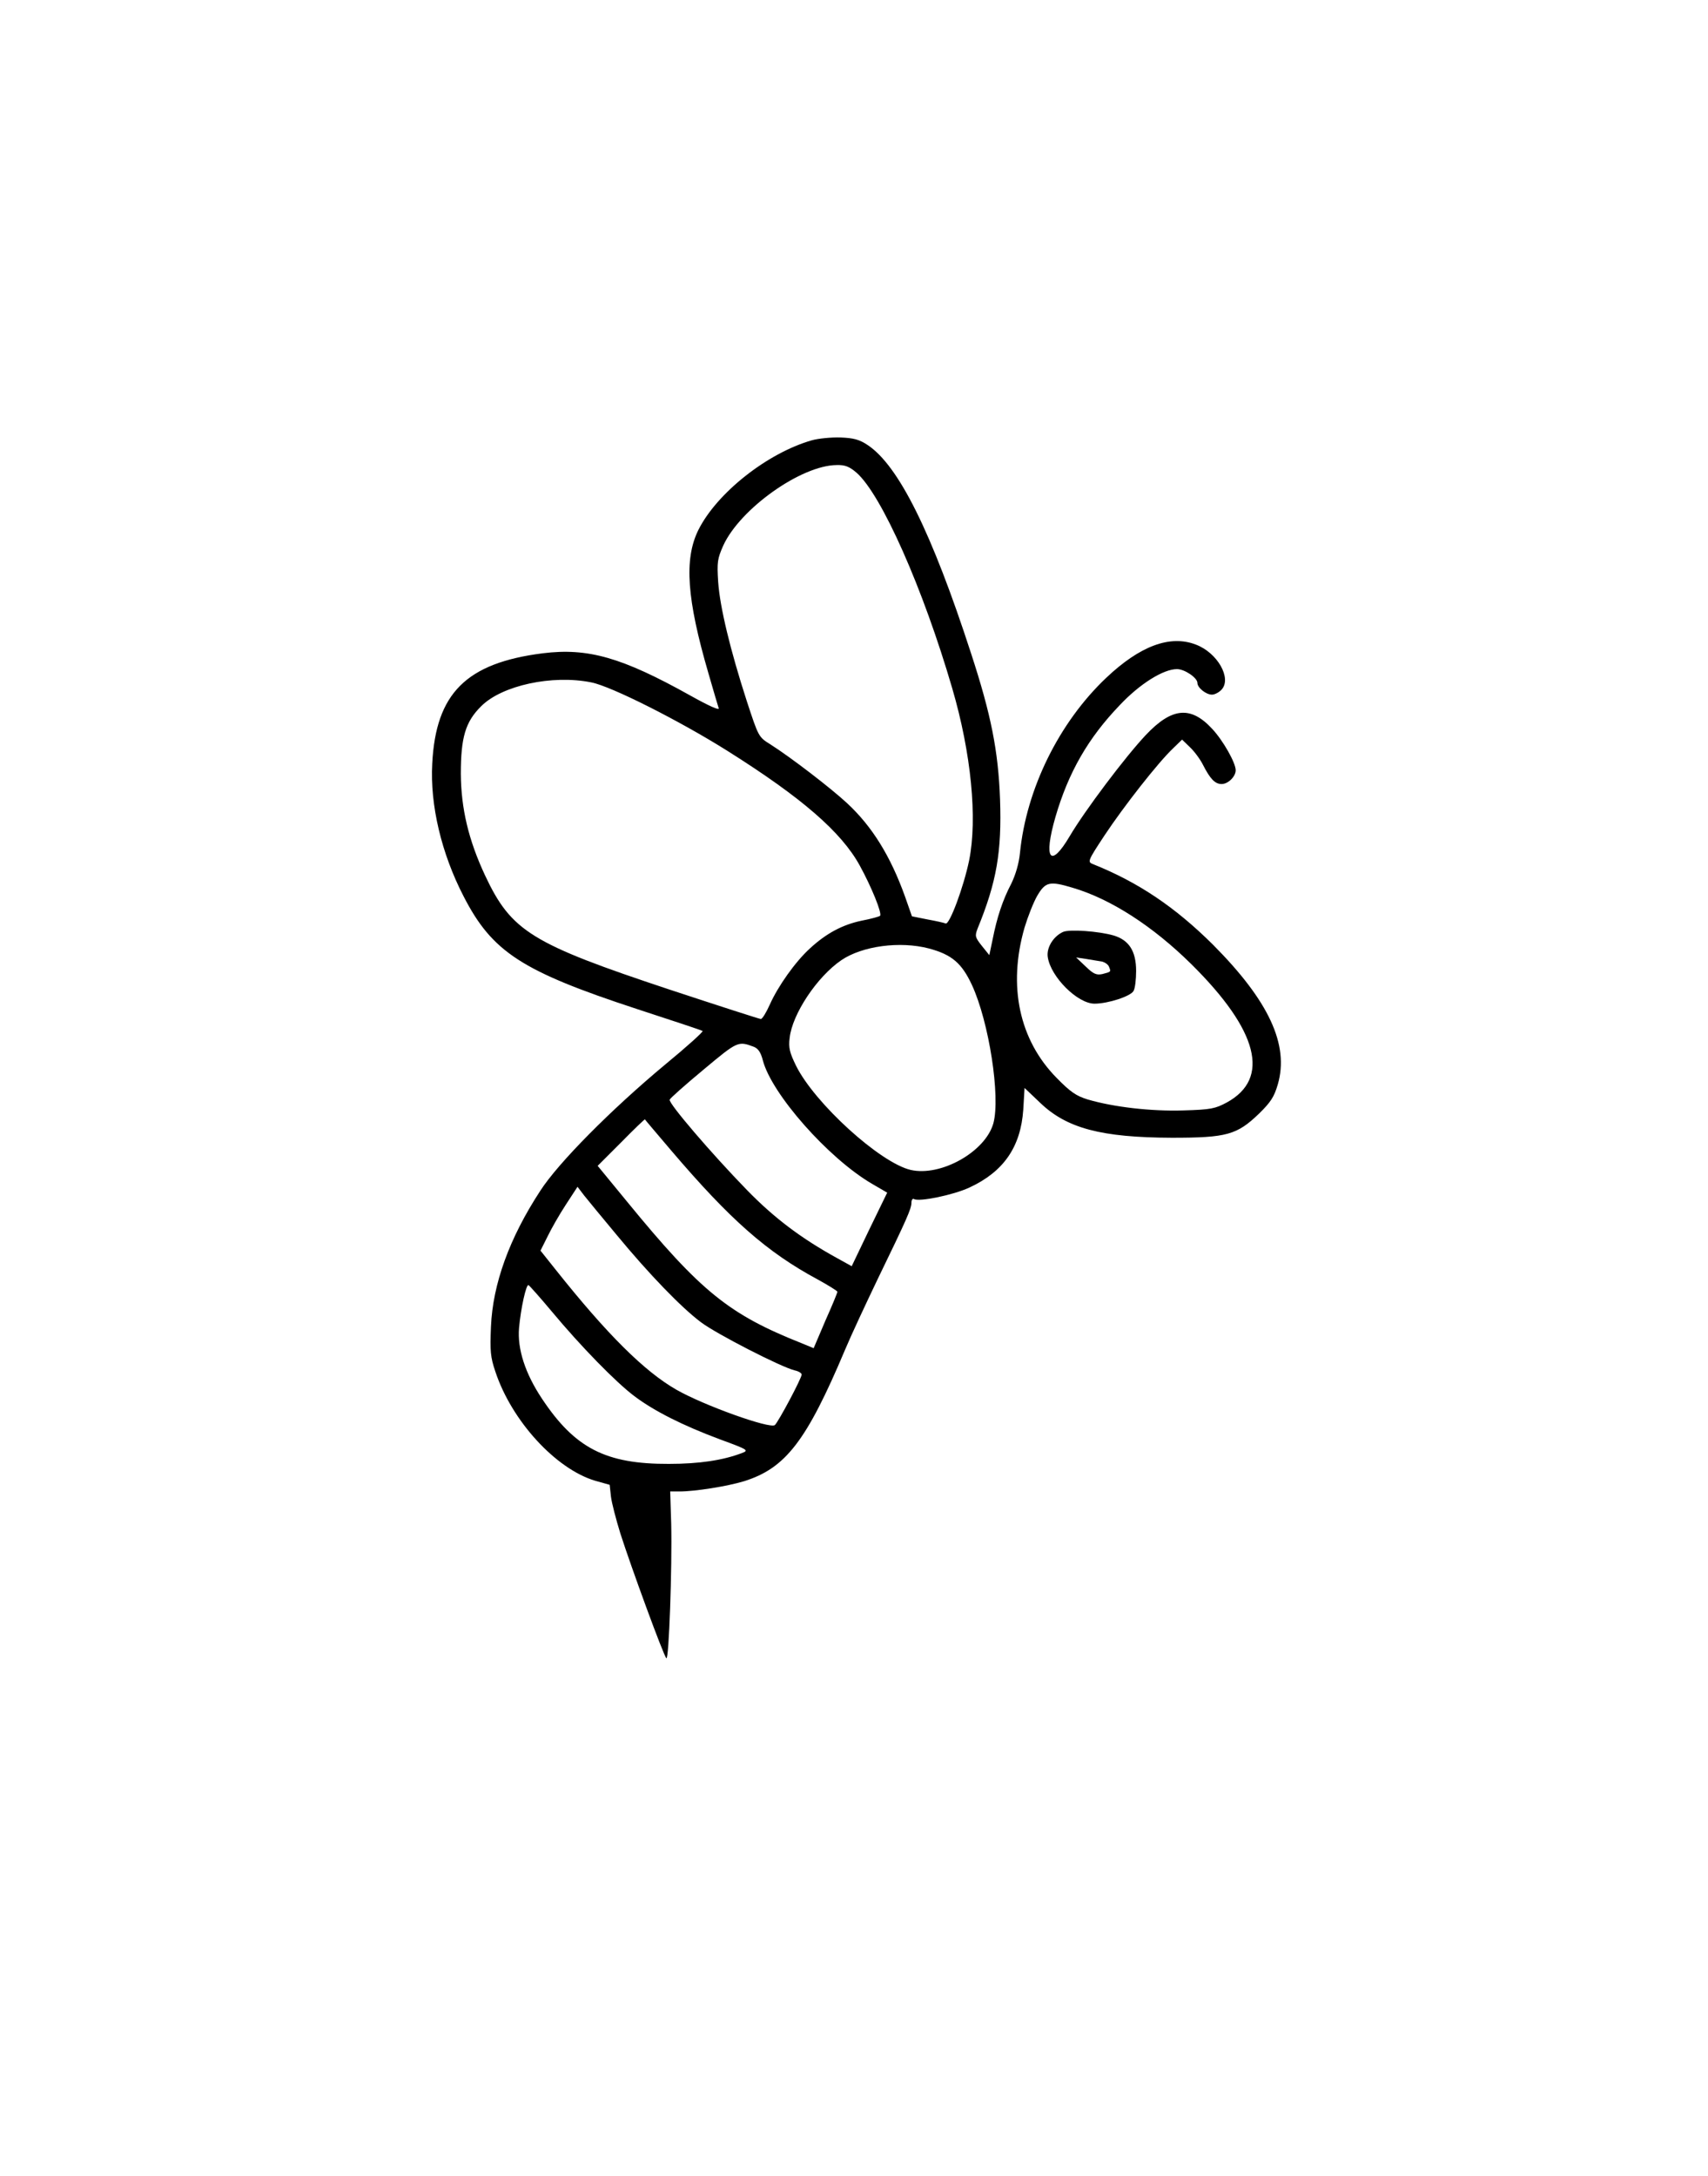 <?xml version="1.0" encoding="UTF-8" standalone="yes"?>
<svg version="1.0" xmlns="http://www.w3.org/2000/svg" width="100%" height="100%" viewBox="0 0 669 852" preserveAspectRatio="xMidYMid meet">
  <g transform="translate(0,852) scale(0.1,-0.1)" fill="#000000" stroke="none">
    <path d="M3180 6796 c-175 -50 -373 -207 -445 -352 -56 -114 -45 -270 40 -561
19 -66 37 -127 40 -136 4 -10 -37 8 -112 50 -267 149 -400 187 -577 165 -300
-38 -419 -157 -433 -432 -9 -162 36 -352 123 -520 112 -218 228 -293 679 -441
138 -45 253 -83 257 -86 4 -2 -61 -61 -145 -130 -214 -178 -421 -387 -491
-496 -121 -185 -186 -365 -193 -532 -4 -95 -2 -119 17 -175 64 -194 237 -382
391 -428 l57 -16 5 -46 c3 -25 20 -90 37 -145 42 -131 169 -478 180 -488 10
-11 23 359 19 526 l-4 127 37 0 c60 0 186 20 252 40 163 51 245 157 396 515
23 55 81 179 127 275 115 237 133 277 133 301 0 11 5 17 10 14 20 -12 155 16
217 45 134 62 201 159 211 305 l5 85 61 -58 c104 -100 239 -136 516 -137 215
0 255 11 342 95 46 45 59 66 73 114 45 155 -35 327 -254 547 -148 147 -292
244 -469 315 -23 9 -23 11 45 114 75 113 209 284 267 339 l36 35 31 -30 c17
-16 40 -47 51 -69 28 -55 47 -75 73 -75 25 0 55 29 55 54 0 29 -49 116 -92
162 -84 91 -158 84 -260 -24 -81 -86 -239 -296 -298 -396 -76 -129 -104 -91
-56 75 51 175 128 309 252 438 79 84 171 141 224 141 30 0 80 -34 80 -54 0
-19 34 -46 57 -46 11 0 28 9 38 20 40 44 -16 144 -101 176 -101 39 -219 -5
-351 -130 -185 -175 -313 -435 -338 -686 -4 -41 -17 -85 -34 -120 -34 -65 -56
-132 -73 -218 l-13 -62 -29 36 c-27 34 -28 39 -17 68 75 183 95 301 88 506 -7
190 -35 331 -113 570 -155 477 -284 736 -405 817 -33 22 -55 28 -108 30 -36 1
-86 -4 -111 -11z m175 -127 c98 -86 261 -454 375 -845 74 -253 99 -509 66
-673 -22 -106 -77 -253 -92 -247 -7 3 -39 10 -72 16 l-60 12 -27 77 c-57 159
-129 275 -227 366 -66 61 -220 179 -300 230 -47 29 -47 30 -93 170 -65 201
-105 367 -112 466 -5 78 -3 91 20 143 66 144 305 314 444 315 33 1 50 -6 78
-30z m-1039 -821 c78 -15 347 -151 533 -268 291 -183 447 -318 519 -450 45
-82 88 -187 79 -196 -3 -3 -35 -12 -72 -19 -76 -16 -139 -50 -203 -109 -57
-52 -125 -148 -157 -220 -14 -31 -29 -56 -35 -56 -5 0 -166 52 -357 115 -542
180 -620 228 -723 447 -65 139 -94 262 -95 398 0 143 18 204 80 265 81 81 278
124 431 93z m1885 -804 c150 -44 315 -151 465 -299 263 -260 311 -448 139
-542 -45 -24 -62 -28 -170 -31 -126 -4 -273 13 -375 43 -45 14 -67 29 -121 84
-147 149 -192 360 -126 589 13 43 35 99 50 125 32 54 48 58 138 31z m-562
-238 c89 -24 128 -57 168 -143 67 -145 112 -437 84 -541 -31 -112 -206 -210
-324 -183 -120 28 -376 261 -449 408 -25 51 -30 71 -25 109 10 93 107 239 202
304 82 56 230 76 344 46z m-686 -385 c17 -7 27 -22 35 -53 34 -131 256 -383
427 -483 l60 -35 -70 -144 -69 -144 -56 31 c-142 78 -248 158 -355 268 -139
143 -307 339 -302 353 2 6 62 59 133 118 134 112 135 112 197 89z m-324 -406
c231 -271 375 -398 574 -505 42 -23 77 -45 77 -48 0 -4 -21 -55 -47 -113 l-46
-108 -46 19 c-285 113 -396 202 -685 555 l-115 140 92 92 c50 51 92 91 93 90
0 -1 47 -56 103 -122z m-214 -330 c128 -155 254 -285 330 -342 59 -45 314
-176 368 -189 15 -3 27 -11 27 -16 0 -15 -92 -187 -105 -198 -19 -16 -278 77
-385 138 -126 72 -272 217 -474 471 l-59 74 28 56 c15 31 47 87 72 125 l45 69
26 -34 c15 -19 72 -88 127 -154z m-254 -300 c115 -138 252 -278 324 -332 77
-58 190 -115 335 -169 112 -41 114 -43 85 -54 -74 -28 -166 -42 -285 -42 -247
-1 -368 61 -497 255 -66 99 -97 195 -90 277 7 78 28 172 37 168 4 -2 45 -48
91 -103z"/>
    <path d="M4164 4871 c-38 -17 -66 -62 -60 -99 12 -78 117 -182 183 -182 53 0
142 29 153 50 6 10 10 45 10 78 0 78 -28 121 -88 139 -59 17 -173 25 -198 14z
m152 -116 c12 -3 25 -12 28 -21 8 -20 8 -19 -26 -28 -23 -5 -35 0 -65 29 l-38
36 40 -6 c22 -4 50 -8 61 -10z"/>
  </g>
</svg>